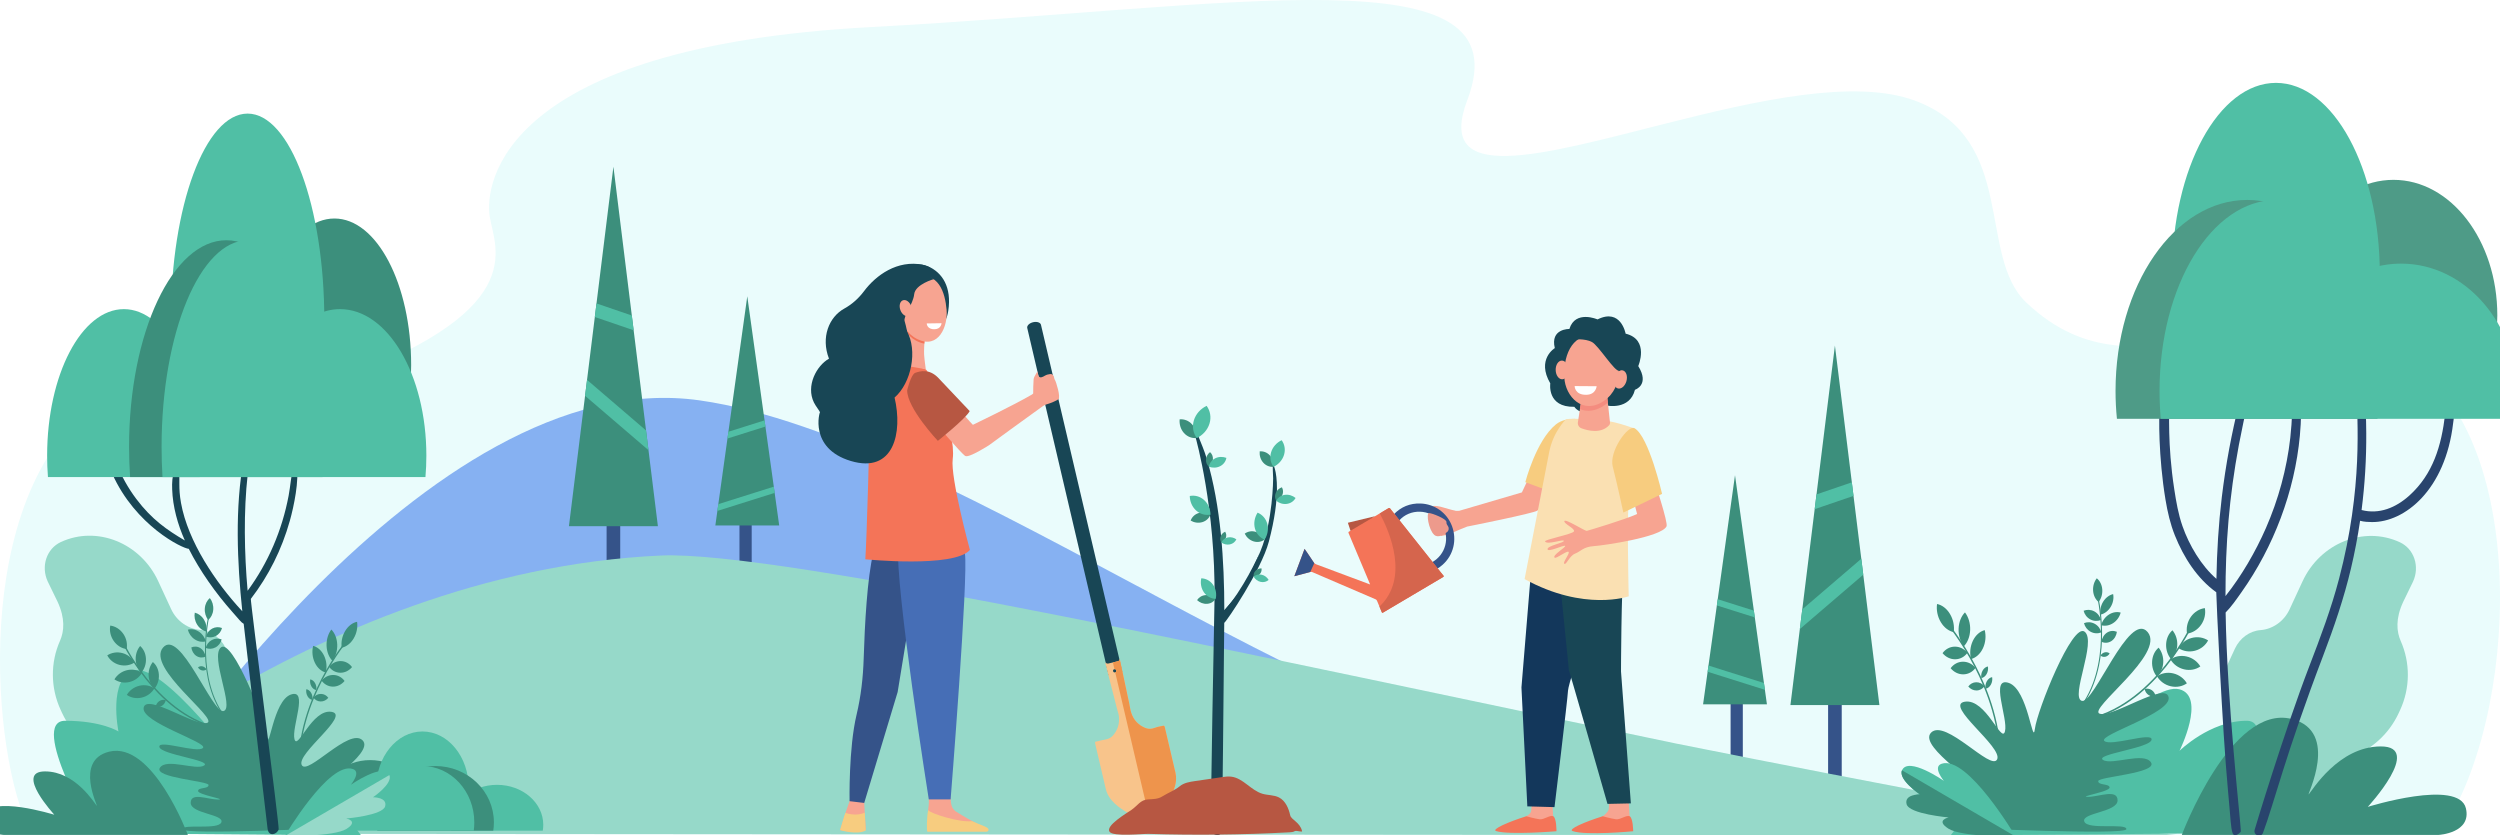 <?xml version="1.0" encoding="UTF-8" standalone="no"?>
<svg xmlns:dc="http://purl.org/dc/elements/1.1/" xmlns:cc="http://creativecommons.org/ns#" xmlns:rdf="http://www.w3.org/1999/02/22-rdf-syntax-ns#" xmlns:svg="http://www.w3.org/2000/svg" xmlns="http://www.w3.org/2000/svg" xmlns:sodipodi="http://sodipodi.sourceforge.net/DTD/sodipodi-0.dtd" xmlns:inkscape="http://www.inkscape.org/namespaces/inkscape" width="3139.059" height="1049.025" viewBox="0 0 3139.059 1049.025" version="1.1" xml:space="preserve" style="clip-rule:evenodd;fill-rule:evenodd;stroke-linejoin:round;stroke-miterlimit:2" id="svg342" sodipodi:docname="workinprogress.svg" inkscape:version="1.0.2-2 (e86c870879, 2021-01-15)"><defs id="defs346"></defs>
    <g id="g340" transform="translate(-191.982,-851.305)">
        <rect x="0" y="0" width="3533" height="2000" style="fill:#ffffff;fill-rule:nonzero" id="rect2"></rect>
        <path d="m 3253.61,1900.33 c 102.59,-142.61 118.6,-508.91 -46.79,-601.92 -85.65,-48.17 -163.37,-35.79 -236.57,-23.41 -82.06,13.89 -158.44,27.78 -233.9,-43.72 -62.27,-58.98 -10.82,-205.38 -139.52,-253.465 -76.19,-28.468 -200.74,0.16 -314.01,28.785 -155.47,39.3 -289.69,78.6 -248.4,-29.786 71.39,-187.347 -285.86,-116.329 -749.03,-91.519 -463.172,24.811 -485.028,196.595 -478.539,237.665 6.49,41.08 54.089,121.35 -209.811,212.52 -263.897,91.17 -167.386,-56.75 -141.43,14.39 22.608,61.95 32.236,-144.6 -153.791,15.69 -154.877,133.46 -114.003,464.93 -69.014,532.91 z" style="fill:#eafcfc;fill-rule:nonzero" id="path4"></path>
        <path d="m 297.777,1369.13 v -4.95 h 5.641 c -0.528,0.46 -1.065,0.92 -1.599,1.38 -1.361,1.18 -2.711,2.37 -4.042,3.57 z" style="fill:#e2eefc;fill-rule:nonzero" id="path6"></path>
        <path d="M 2267.04,1844.95 C 1881.32,1803.49 1398.27,1401 1070.7,1354.05 725.279,1304.55 370.229,1855.88 370.229,1855.88 l 1896.811,-4.83 z" style="fill:#86b1f2;fill-rule:nonzero" id="path8"></path>
        <rect x="953.645" y="1428.54" width="17.109" height="189.66" style="fill:#355389;fill-rule:nonzero" id="rect10"></rect>
        <path d="m 962.2,1060.61 -55.851,451.36 h 111.701 z" style="fill:#3c8f7c;fill-rule:nonzero" id="path12"></path>
        <path d="m 926.605,1348.27 79.635,68.29 -3.06,-24.75 -74.1,-63.54 z" style="fill:#50bfa5;fill-rule:nonzero" id="path14"></path>
        <path d="m 938.848,1249.33 48.766,16.68 -2.292,-18.53 -44.367,-15.17 z" style="fill:#50bfa5;fill-rule:nonzero" id="path16"></path>
        <rect x="1120.48" y="1477.51" width="15.34" height="142.56" style="fill:#355389;fill-rule:nonzero" id="rect18"></rect>
        <path d="m 1130.28,1223.34 -40.09,287.76 h 80.18 z" style="fill:#3c8f7c;fill-rule:nonzero" id="path20"></path>
        <path d="m 1092.73,1492.84 71.94,-22.68 -1.09,-7.8 -69.66,21.96 z" style="fill:#50bfa5;fill-rule:nonzero" id="path22"></path>
        <path d="m 1105.4,1401.93 47.67,-15.03 -1.09,-7.8 -45.4,14.31 z" style="fill:#50bfa5;fill-rule:nonzero" id="path24"></path>
        <path d="m 3209.4,1607.19 12.39,-25.47 c 8.83,-19.07 1.43,-41.26 -16.52,-49.57 -45.23,-20.94 -99.92,1.04 -122.16,49.09 l -16.26,35.12 c -7.13,15.39 -21.48,24.97 -36.57,26.13 -13.71,1.05 -26,10.14 -32.04,23.21 l -8.58,18.51 c -9.28,20.05 -9.08,42.87 -0.17,62.23 5.21,11.33 5.5,25.15 -0.35,37.79 l -12.14,26.22 c -13.41,28.99 -2.17,62.73 25.12,75.36 l 15.57,7.21 c 27.29,12.63 60.29,-0.63 73.71,-29.62 12.47,-38.69 33.11,-54.8 51.22,-61.08 26.64,-9.24 48.98,-29.22 61.21,-55.65 l 1.72,-3.7 c 12.91,-27.89 12.88,-59.61 0.86,-86.73 -5.31,-11.98 -6.69,-28.15 2.99,-49.05 z" style="fill:#96d9c9;fill-rule:nonzero" id="path26"></path>
        <path d="m 264.303,1606.92 -12.394,-25.48 c -8.826,-19.07 -1.43,-41.26 16.518,-49.57 45.229,-20.93 99.925,1.04 122.165,49.09 l 16.26,35.13 c 7.124,15.38 21.481,24.96 36.57,26.12 13.703,1.05 25.992,10.14 32.041,23.21 l 8.573,18.52 c 9.28,20.05 9.086,42.86 0.175,62.23 -5.211,11.32 -5.505,25.14 0.345,37.78 l 12.137,26.22 c 13.419,28.99 2.175,62.73 -25.114,75.36 l -15.57,7.21 c -27.289,12.63 -60.29,-0.63 -73.709,-29.62 -12.47,-38.69 -33.109,-54.79 -51.224,-61.08 -26.638,-9.23 -48.981,-29.22 -61.212,-55.65 l -1.716,-3.7 c -12.909,-27.89 -12.883,-59.6 -0.856,-86.73 5.31,-11.98 6.683,-28.15 -2.989,-49.04 z" style="fill:#96d9c9;fill-rule:nonzero" id="path28"></path>
        <rect x="2487.39" y="1653.15" width="17.11" height="189.66" style="fill:#355389;fill-rule:nonzero" id="rect30"></rect>
        <path d="m 2495.95,1285.22 55.85,451.36 h -111.7 z" style="fill:#3c8f7c;fill-rule:nonzero" id="path32"></path>
        <path d="m 2531.54,1572.88 -79.64,68.29 3.06,-24.75 74.11,-63.54 z" style="fill:#50bfa5;fill-rule:nonzero" id="path34"></path>
        <path d="m 2519.3,1473.94 -48.77,16.68 2.29,-18.53 44.37,-15.17 z" style="fill:#50bfa5;fill-rule:nonzero" id="path36"></path>
        <rect x="2364.95" y="1702.12" width="15.34" height="142.56" style="fill:#355389;fill-rule:nonzero" id="rect38"></rect>
        <path d="m 2370.49,1447.95 40.09,287.76 h -80.18 z" style="fill:#3c8f7c;fill-rule:nonzero" id="path40"></path>
        <path d="m 2408.04,1717.45 -71.94,-22.68 1.09,-7.8 69.66,21.96 z" style="fill:#50bfa5;fill-rule:nonzero" id="path42"></path>
        <path d="m 2395.37,1626.54 -47.67,-15.03 1.09,-7.8 45.4,14.31 z" style="fill:#50bfa5;fill-rule:nonzero" id="path44"></path>
        <path d="m 232.428,1898.02 c 0,0 344.766,-328.97 789.312,-349.17 149.27,-6.79 760.52,129.26 1275.25,236.15 21.64,4.49 561.09,112.05 634.54,115.3 z" style="fill:#96d9c9;fill-rule:nonzero" id="path46"></path>
        <path d="m 2641.19,1900.3 c 0,0 90.06,-119.63 146.74,-137.98 56.68,-18.35 3.26,54.52 3.26,54.52 0,0 100.55,-109.94 137.44,-100.03 33.82,9.09 0,77.23 0,77.23 0,0 38.09,-37.73 84.29,-37.73 46.2,0 -35.71,141.3 -35.71,141.3 z" style="fill:#50bfa5;fill-rule:nonzero" id="path48"></path>
        <path d="m 2931.53,1899.63 c 0,0 61.57,-164.65 137.82,-145.61 61.78,15.43 17.85,98.27 21.62,94.51 3.77,-3.77 36.91,-60 90.53,-60 53.62,0 -16.46,75.89 -16.46,75.89 0,0 114.24,-35.68 123.18,1.79 7.43,31.09 -34.09,33.42 -34.09,33.42 z" style="fill:#3c8f7c;fill-rule:nonzero" id="path50"></path>
        <path d="m 645.52,1900.3 c 0,0 -90.066,-119.63 -146.744,-137.98 -56.677,-18.35 -3.259,54.52 -3.259,54.52 0,0 -97.853,-133.5 -134.75,-123.59 -33.822,9.08 -20.048,76.51 -20.048,76.51 0,0 -20.736,-13.45 -66.931,-13.45 -46.196,0 35.705,141.3 35.705,141.3 z" style="fill:#50bfa5;fill-rule:nonzero" id="path52"></path>
        <path d="m 427.858,1899.63 c 0,0 -44.183,-118.16 -98.901,-104.5 -44.343,11.08 -12.816,70.53 -15.519,67.83 -2.704,-2.71 -26.487,-43.06 -64.967,-43.06 -38.481,0 11.811,54.46 11.811,54.46 0,0 -81.986,-25.6 -88.406,1.28 -5.328,22.32 24.47,23.99 24.47,23.99 z" style="fill:#3c8f7c;fill-rule:nonzero" id="path54"></path>
        <path d="m 714.194,1863.23 c 0.404,-2.39 0.614,-4.83 0.614,-7.32 0,-27.73 -25.99,-50.21 -58.05,-50.21 -32.059,0 -58.049,22.48 -58.049,50.21 0,2.49 0.21,4.93 0.614,7.32 z" style="fill:#3c8f7c;fill-rule:nonzero" id="path56"></path>
        <path d="m 779.89,1850.89 c 0.403,-3.37 0.613,-6.82 0.613,-10.32 0,-39.11 -25.989,-70.81 -58.048,-70.81 -32.06,0 -58.05,31.7 -58.05,70.81 0,3.5 0.21,6.95 0.614,10.32 z" style="fill:#50bfa5;fill-rule:nonzero" id="path58"></path>
        <path d="m 758.636,1894.28 c -0.404,-2.39 -0.614,-4.83 -0.614,-7.32 0,-27.73 25.99,-50.21 58.05,-50.21 32.059,0 58.049,22.48 58.049,50.21 0,2.49 -0.21,4.93 -0.614,7.32 z" style="fill:#50bfa5;fill-rule:nonzero" id="path60"></path>
        <path d="m 665.732,1894.28 c -0.511,-3.37 -0.777,-6.81 -0.777,-10.32 0,-39.11 32.946,-70.81 73.588,-70.81 40.643,0 73.589,31.7 73.589,70.81 0,3.51 -0.266,6.95 -0.778,10.32 z" style="fill:#3c8f7c;fill-rule:nonzero" id="path62"></path>
        <path d="m 722.235,1813.15 c -20.313,0 -38.459,10.06 -50.435,25.83 -6.098,-1.45 -12.578,-2.23 -19.295,-2.23 -36.062,0 -65.297,22.48 -65.297,50.21 0,2.49 0.236,4.93 0.69,7.32 h 198.944 c 0.454,-3.37 0.69,-6.81 0.69,-10.32 0,-39.11 -29.234,-70.81 -65.297,-70.81 z" style="fill:#50bfa5;fill-rule:nonzero" id="path64"></path>
        <path d="m 470.597,1745.13 c -17.088,-26.69 -20.277,-58.93 -19.942,-81.28 0.362,-24.25 4.839,-42.42 4.884,-42.6 l -1.236,-0.43 c -0.045,0.18 -4.558,18.47 -4.927,42.89 -0.341,22.57 2.884,55.14 20.183,82.17 z" style="fill:#3c8f7c;fill-rule:nonzero" id="path66"></path>
        <path d="m 459.747,1616.82 c -0.42,5.49 -2.851,10.09 -6.349,12.92 -2.99,-3.83 -4.668,-9.06 -4.248,-14.55 0.42,-5.49 2.85,-10.09 6.349,-12.92 2.99,3.82 4.668,9.06 4.248,14.55 z" style="fill:#3c8f7c;fill-rule:nonzero" id="path68"></path>
        <path d="m 448.198,1629.49 c 2.898,4.75 3.797,10.16 2.868,14.85 -4.439,-1.06 -8.735,-4.16 -11.633,-8.91 -2.899,-4.75 -3.798,-10.16 -2.87,-14.86 4.439,1.06 8.736,4.17 11.635,8.92 z" style="fill:#3c8f7c;fill-rule:nonzero" id="path70"></path>
        <path d="m 441.655,1644.4 c 4.501,2.93 7.552,7.45 8.725,12.22 -4.277,1.21 -9.294,0.48 -13.796,-2.45 -4.501,-2.93 -7.552,-7.45 -8.726,-12.22 4.279,-1.21 9.295,-0.48 13.797,2.45 z" style="fill:#3c8f7c;fill-rule:nonzero" id="path72"></path>
        <path d="m 443.672,1665.16 c 3.564,2.33 5.773,6.31 6.375,10.71 -3.713,1.58 -7.892,1.39 -11.455,-0.94 -3.564,-2.33 -5.773,-6.31 -6.375,-10.71 3.713,-1.58 7.892,-1.39 11.455,0.94 z" style="fill:#3c8f7c;fill-rule:nonzero" id="path74"></path>
        <path d="m 458.399,1640.56 c 4.006,-2.14 8.49,-2.26 12.329,-0.71 -1.014,4.14 -3.71,7.86 -7.717,10 -4.006,2.14 -8.49,2.26 -12.328,0.71 1.013,-4.14 3.71,-7.86 7.716,-10 z" style="fill:#3c8f7c;fill-rule:nonzero" id="path76"></path>
        <path d="m 457.955,1654.9 c 4.007,-2.14 8.491,-2.26 12.329,-0.71 -1.014,4.14 -3.71,7.86 -7.717,10 -4.005,2.14 -8.49,2.26 -12.328,0.71 1.014,-4.14 3.71,-7.86 7.716,-10 z" style="fill:#3c8f7c;fill-rule:nonzero" id="path78"></path>
        <path d="m 446.251,1687.97 c 2.119,0.5 3.876,1.93 4.937,3.79 -1.505,1.26 -3.545,1.8 -5.663,1.31 -2.118,-0.5 -3.876,-1.93 -4.936,-3.79 1.505,-1.26 3.544,-1.8 5.662,-1.31 z" style="fill:#3c8f7c;fill-rule:nonzero" id="path80"></path>
        <path d="m 463.551,1764 c -39.107,-9.35 -68.933,-38.28 -87.067,-60.9 -19.687,-24.56 -30.234,-47.19 -30.338,-47.42 l -1.592,0.82 c 0.105,0.23 10.726,23.03 30.539,47.75 18.309,22.85 48.445,52.07 88.036,61.54 z" style="fill:#3c8f7c;fill-rule:nonzero" id="path82"></path>
        <path d="m 346.675,1647.01 c 4.118,5.89 5.499,12.94 4.346,19.29 -6.141,-0.78 -12.14,-4.31 -16.258,-10.21 -4.118,-5.89 -5.5,-12.94 -4.346,-19.3 6.141,0.79 12.14,4.32 16.258,10.22 z" style="fill:#3c8f7c;fill-rule:nonzero" id="path84"></path>
        <path d="m 345.63,1671.31 c 6.817,1.81 12.183,6.3 15.137,11.92 -5.301,3.43 -12.153,4.67 -18.97,2.87 -6.817,-1.81 -12.182,-6.3 -15.136,-11.91 5.301,-3.44 12.153,-4.68 18.969,-2.88 z" style="fill:#3c8f7c;fill-rule:nonzero" id="path86"></path>
        <path d="m 351.429,1692.8 c 6.911,-1.63 13.69,-0.21 18.8,3.36 -3.26,5.54 -8.867,9.88 -15.778,11.51 -6.91,1.63 -13.689,0.2 -18.799,-3.36 3.259,-5.54 8.867,-9.88 15.777,-11.51 z" style="fill:#3c8f7c;fill-rule:nonzero" id="path88"></path>
        <path d="m 367.01,1712.33 c 6.91,-1.62 13.689,-0.2 18.799,3.37 -3.26,5.53 -8.867,9.88 -15.778,11.5 -6.91,1.63 -13.689,0.21 -18.799,-3.36 3.26,-5.54 8.867,-9.88 15.778,-11.51 z" style="fill:#3c8f7c;fill-rule:nonzero" id="path90"></path>
        <path d="m 362.351,1679.86 c -0.349,-6.65 1.837,-12.91 5.57,-17.41 4.156,3.54 6.965,9.19 7.313,15.84 0.349,6.65 -1.837,12.91 -5.57,17.41 -4.156,-3.54 -6.965,-9.19 -7.313,-15.84 z" style="fill:#3c8f7c;fill-rule:nonzero" id="path92"></path>
        <path d="m 378.599,1700.07 c -0.449,-6.64 1.641,-12.94 5.306,-17.51 4.209,3.46 7.103,9.06 7.552,15.7 0.449,6.64 -1.641,12.94 -5.306,17.51 -4.209,-3.47 -7.103,-9.06 -7.552,-15.7 z" style="fill:#3c8f7c;fill-rule:nonzero" id="path94"></path>
        <path d="m 392.03,1731.6 c 2.522,-1.64 5.457,-1.99 8.051,-1.21 -0.46,2.78 -2.045,5.38 -4.566,7.03 -2.522,1.65 -5.458,2 -8.052,1.21 0.46,-2.77 2.045,-5.38 4.567,-7.03 z" style="fill:#3c8f7c;fill-rule:nonzero" id="path96"></path>
        <path d="m 567.067,1819.23 1.691,-0.11 c -2.435,-44.73 13.984,-86.82 28.187,-114.25 15.414,-29.77 31.618,-49.18 31.78,-49.38 l -1.241,-1.27 c -0.163,0.19 -16.479,19.74 -31.988,49.68 -14.328,27.66 -30.89,70.13 -28.429,115.33 z" style="fill:#3c8f7c;fill-rule:nonzero" id="path98"></path>
        <path d="m 636.066,1652.93 c -3.861,6.5 -9.404,10.54 -15.032,11.65 -0.951,-6.77 0.426,-14.39 4.288,-20.9 3.861,-6.5 9.404,-10.54 15.032,-11.64 0.951,6.77 -0.427,14.39 -4.288,20.89 z" style="fill:#3c8f7c;fill-rule:nonzero" id="path100"></path>
        <path d="m 615.42,1660.72 c 0.276,7.86 -2.072,15.16 -6.006,20.33 -4.268,-4.34 -7.111,-11.11 -7.387,-18.97 -0.276,-7.85 2.073,-15.16 6.007,-20.33 4.268,4.34 7.111,11.12 7.386,18.97 z" style="fill:#3c8f7c;fill-rule:nonzero" id="path102"></path>
        <path d="m 598.94,1674.7 c 3.18,6.7 3.767,14.37 2.119,21.07 -5.497,-1.41 -10.608,-5.74 -13.787,-12.44 -3.179,-6.7 -3.766,-14.37 -2.119,-21.07 5.498,1.41 10.609,5.74 13.787,12.44 z" style="fill:#3c8f7c;fill-rule:nonzero" id="path104"></path>
        <path d="m 587.619,1709.06 c 1.523,2.69 1.987,5.89 1.487,8.75 -2.344,-0.4 -4.608,-2.03 -6.13,-4.73 -1.523,-2.7 -1.987,-5.89 -1.487,-8.75 2.344,0.4 4.608,2.03 6.13,4.73 z" style="fill:#3c8f7c;fill-rule:nonzero" id="path106"></path>
        <path d="m 582.734,1721.39 c 1.522,2.7 1.987,5.9 1.487,8.76 -2.344,-0.4 -4.608,-2.04 -6.13,-4.73 -1.523,-2.7 -1.987,-5.9 -1.487,-8.76 2.343,0.4 4.608,2.04 6.13,4.73 z" style="fill:#3c8f7c;fill-rule:nonzero" id="path108"></path>
        <path d="m 619.883,1681.38 c 5.768,0.09 10.814,3 14.114,7.53 -3.686,4.43 -8.977,7.2 -14.745,7.11 -5.768,-0.08 -10.814,-3 -14.113,-7.53 3.685,-4.43 8.976,-7.19 14.744,-7.11 z" style="fill:#3c8f7c;fill-rule:nonzero" id="path110"></path>
        <path d="m 610.52,1698.82 c 5.768,0.08 10.814,3 14.113,7.53 -3.686,4.43 -8.977,7.19 -14.744,7.11 -5.768,-0.09 -10.815,-3 -14.114,-7.53 3.686,-4.43 8.977,-7.2 14.745,-7.11 z" style="fill:#3c8f7c;fill-rule:nonzero" id="path112"></path>
        <path d="m 595.023,1722.58 c 3.754,0.06 7.039,1.95 9.187,4.9 -2.399,2.89 -5.843,4.68 -9.597,4.63 -3.754,-0.06 -7.039,-1.95 -9.186,-4.9 2.399,-2.89 5.843,-4.68 9.596,-4.63 z" style="fill:#3c8f7c;fill-rule:nonzero" id="path114"></path>
        <path d="m 421.239,1892.58 c 0,-7.45 44.965,1.34 48.706,-8.81 3.741,-10.14 -38.511,-10.73 -38.511,-24.45 0,-13.72 21.532,-4.1 34.158,-4.1 12.626,0 -24.928,-5.87 -24.928,-10.73 0,-4.86 13.176,-2.31 13.176,-7.47 0,-5.16 -69.192,-9.05 -61.094,-21.67 8.098,-12.62 45.296,3.68 55.51,-2.85 10.214,-6.54 -54.566,-13.66 -56.169,-23.37 -1.603,-9.71 47.732,8.32 54.718,1.34 6.987,-6.99 -78.012,-32.1 -74.451,-50.55 3.562,-18.45 64.425,23.63 79.641,19.1 15.216,-4.53 -76.727,-69.31 -55.36,-94.54 21.367,-25.24 62.158,83.53 76.079,79.65 13.921,-3.89 -17.433,-68.74 -3.213,-80.02 14.221,-11.28 55.038,91.31 57.615,112.37 2.577,21.07 7.757,-45.31 30.095,-53.08 22.338,-7.76 0.647,41.13 4.532,56.02 3.885,14.89 22.013,-38.2 46.456,-34.32 24.444,3.89 -44.19,52.45 -37.391,66.69 6.798,14.25 59.796,-47.55 76.403,-30.95 16.607,16.61 -63.835,62.7 -59.436,75.32 4.4,12.61 52.662,-9.01 66.558,4.89 13.897,13.9 -51.846,22.72 -60.563,22.72 -8.717,0 -42.032,10.96 -9.495,8.81 32.537,-2.16 -163.036,7.44 -163.036,0 z" style="fill:#3c8f7c;fill-rule:nonzero" id="path116"></path>
        <path d="m 549.41,1901.18 c 0,0 54.149,2.9 69.913,-7.03 15.765,-9.92 3.323,-17.65 3.323,-17.65 0,0 50.071,-1.09 49.945,-12.95 -0.125,-11.86 -12.262,-11.18 -12.262,-11.18 0,0 25.273,-17.18 20.559,-27.88 -7.243,-16.45 -48.408,12.19 -48.408,12.19 0,0 13.495,-16.02 2.591,-19.77 -29.932,-10.28 -85.661,84.27 -85.661,84.27 z" style="fill:#50bfa5;fill-rule:nonzero" id="path118"></path>
        <path d="m 680.888,1824.49 c 4.714,10.7 -20.559,27.88 -20.559,27.88 0,0 18.241,-0.24 15.28,11.3 -2.949,11.49 -48.811,15.37 -48.811,15.37 0,0 16.012,3.13 0.247,13.06 -15.765,9.92 -77.635,9.08 -77.635,9.08 z" style="fill:#96d9c9;fill-rule:nonzero" id="path120"></path>
        <path d="m 2808.37,1732.41 c 18.53,-28.97 21.99,-63.95 21.63,-88.19 -0.39,-26.32 -5.25,-46.02 -5.3,-46.22 l 1.34,-0.47 c 0.05,0.2 4.95,20.05 5.35,46.54 0.37,24.48 -3.13,59.82 -21.9,89.14 z" style="fill:#3c8f7c;fill-rule:nonzero" id="path122"></path>
        <path d="m 2820.14,1593.19 c 0.45,5.95 3.09,10.95 6.89,14.02 3.24,-4.15 5.06,-9.83 4.6,-15.79 -0.45,-5.95 -3.09,-10.95 -6.88,-14.01 -3.25,4.14 -5.07,9.82 -4.61,15.78 z" style="fill:#3c8f7c;fill-rule:nonzero" id="path124"></path>
        <path d="m 2832.67,1606.94 c -3.15,5.15 -4.12,11.02 -3.12,16.11 4.82,-1.15 9.48,-4.52 12.63,-9.67 3.14,-5.16 4.12,-11.02 3.11,-16.12 -4.82,1.15 -9.48,4.52 -12.62,9.68 z" style="fill:#3c8f7c;fill-rule:nonzero" id="path126"></path>
        <path d="m 2839.77,1623.11 c -4.89,3.18 -8.2,8.09 -9.47,13.26 4.64,1.32 10.08,0.53 14.97,-2.65 4.88,-3.18 8.19,-8.09 9.47,-13.26 -4.65,-1.32 -10.09,-0.53 -14.97,2.65 z" style="fill:#3c8f7c;fill-rule:nonzero" id="path128"></path>
        <path d="m 2837.58,1645.64 c -3.87,2.53 -6.27,6.84 -6.92,11.62 4.03,1.71 8.56,1.5 12.43,-1.02 3.87,-2.53 6.26,-6.84 6.92,-11.62 -4.03,-1.71 -8.57,-1.5 -12.43,1.02 z" style="fill:#3c8f7c;fill-rule:nonzero" id="path130"></path>
        <path d="m 2821.6,1618.95 c -4.35,-2.32 -9.21,-2.45 -13.38,-0.78 1.1,4.5 4.03,8.53 8.38,10.86 4.34,2.32 9.21,2.45 13.37,0.77 -1.1,-4.49 -4.02,-8.53 -8.37,-10.85 z" style="fill:#3c8f7c;fill-rule:nonzero" id="path132"></path>
        <path d="m 2822.08,1634.51 c -4.35,-2.33 -9.21,-2.46 -13.38,-0.78 1.1,4.5 4.03,8.53 8.38,10.85 4.34,2.33 9.21,2.46 13.37,0.78 -1.1,-4.49 -4.02,-8.53 -8.37,-10.85 z" style="fill:#3c8f7c;fill-rule:nonzero" id="path134"></path>
        <path d="m 2834.78,1670.39 c -2.3,0.54 -4.21,2.09 -5.36,4.11 1.64,1.37 3.85,1.95 6.15,1.42 2.3,-0.54 4.2,-2.09 5.35,-4.11 -1.63,-1.37 -3.84,-1.96 -6.14,-1.42 z" style="fill:#3c8f7c;fill-rule:nonzero" id="path136"></path>
        <path d="m 2816.01,1752.88 c 42.43,-10.15 74.79,-41.53 94.46,-66.08 21.36,-26.64 32.81,-51.2 32.92,-51.44 l 1.73,0.88 c -0.12,0.25 -11.64,24.99 -33.14,51.81 -19.86,24.79 -52.56,56.49 -95.51,66.77 z" style="fill:#3c8f7c;fill-rule:nonzero" id="path138"></path>
        <path d="m 2942.82,1625.94 c -4.47,6.4 -5.97,14.05 -4.72,20.94 6.66,-0.85 13.17,-4.68 17.64,-11.08 4.47,-6.4 5.97,-14.04 4.72,-20.94 -6.67,0.86 -13.17,4.68 -17.64,11.08 z" style="fill:#3c8f7c;fill-rule:nonzero" id="path140"></path>
        <path d="m 2943.95,1652.32 c -7.4,1.96 -13.22,6.82 -16.42,12.92 5.75,3.72 13.18,5.08 20.58,3.11 7.4,-1.96 13.22,-6.82 16.42,-12.92 -5.75,-3.72 -13.18,-5.07 -20.58,-3.11 z" style="fill:#3c8f7c;fill-rule:nonzero" id="path142"></path>
        <path d="m 2937.66,1675.63 c -7.5,-1.77 -14.85,-0.23 -20.4,3.64 3.54,6.01 9.62,10.72 17.12,12.49 7.5,1.77 14.85,0.22 20.4,-3.65 -3.54,-6.01 -9.62,-10.72 -17.12,-12.48 z" style="fill:#3c8f7c;fill-rule:nonzero" id="path144"></path>
        <path d="m 2920.75,1696.82 c -7.49,-1.77 -14.85,-0.22 -20.39,3.65 3.53,6.01 9.62,10.72 17.12,12.49 7.49,1.76 14.85,0.22 20.39,-3.65 -3.53,-6.01 -9.62,-10.72 -17.12,-12.49 z" style="fill:#3c8f7c;fill-rule:nonzero" id="path146"></path>
        <path d="m 2925.81,1661.59 c 0.38,-7.21 -1.99,-14 -6.04,-18.89 -4.51,3.84 -7.56,9.97 -7.94,17.18 -0.38,7.22 1.99,14.01 6.05,18.9 4.5,-3.85 7.55,-9.98 7.93,-17.19 z" style="fill:#3c8f7c;fill-rule:nonzero" id="path148"></path>
        <path d="m 2908.18,1683.51 c 0.49,-7.2 -1.78,-14.03 -5.76,-19 -4.56,3.76 -7.7,9.84 -8.19,17.04 -0.49,7.2 1.78,14.04 5.76,19 4.56,-3.76 7.7,-9.83 8.19,-17.04 z" style="fill:#3c8f7c;fill-rule:nonzero" id="path150"></path>
        <path d="m 2893.61,1717.73 c -2.74,-1.79 -5.92,-2.17 -8.74,-1.32 0.5,3.02 2.22,5.84 4.96,7.63 2.73,1.79 5.92,2.16 8.73,1.32 -0.5,-3.02 -2.22,-5.84 -4.95,-7.63 z" style="fill:#3c8f7c;fill-rule:nonzero" id="path152"></path>
        <path d="m 2703.7,1812.81 -1.84,-0.13 c 2.64,-48.53 -15.17,-94.19 -30.58,-123.95 -16.72,-32.3 -34.3,-53.37 -34.48,-53.58 l 1.35,-1.38 c 0.17,0.21 17.88,21.41 34.7,53.9 15.55,30.01 33.52,76.09 30.85,125.14 z" style="fill:#3c8f7c;fill-rule:nonzero" id="path154"></path>
        <path d="m 2628.83,1632.37 c 4.19,7.06 10.21,11.44 16.31,12.64 1.04,-7.35 -0.46,-15.61 -4.65,-22.67 -4.19,-7.06 -10.2,-11.44 -16.31,-12.64 -1.03,7.35 0.47,15.62 4.65,22.67 z" style="fill:#3c8f7c;fill-rule:nonzero" id="path156"></path>
        <path d="m 2651.23,1640.82 c -0.29,8.53 2.25,16.45 6.52,22.06 4.63,-4.71 7.72,-12.06 8.02,-20.58 0.3,-8.52 -2.25,-16.45 -6.52,-22.06 -4.63,4.71 -7.72,12.06 -8.02,20.58 z" style="fill:#3c8f7c;fill-rule:nonzero" id="path158"></path>
        <path d="m 2669.12,1655.99 c -3.45,7.27 -4.09,15.59 -2.3,22.86 5.96,-1.53 11.51,-6.23 14.95,-13.5 3.45,-7.27 4.09,-15.59 2.3,-22.86 -5.96,1.54 -11.51,6.23 -14.95,13.5 z" style="fill:#3c8f7c;fill-rule:nonzero" id="path160"></path>
        <path d="m 2681.4,1693.27 c -1.65,2.92 -2.16,6.39 -1.61,9.5 2.54,-0.44 5,-2.21 6.65,-5.14 1.65,-2.92 2.15,-6.39 1.61,-9.5 -2.54,0.44 -5,2.21 -6.65,5.14 z" style="fill:#3c8f7c;fill-rule:nonzero" id="path162"></path>
        <path d="m 2686.7,1706.65 c -1.65,2.93 -2.16,6.39 -1.61,9.5 2.54,-0.44 4.99,-2.21 6.65,-5.13 1.65,-2.93 2.15,-6.4 1.61,-9.5 -2.54,0.43 -5,2.21 -6.65,5.13 z" style="fill:#3c8f7c;fill-rule:nonzero" id="path164"></path>
        <path d="m 2646.39,1663.24 c -6.26,0.09 -11.73,3.25 -15.31,8.17 4,4.81 9.74,7.8 16,7.71 6.26,-0.09 11.73,-3.25 15.31,-8.17 -4,-4.81 -9.74,-7.8 -16,-7.71 z" style="fill:#3c8f7c;fill-rule:nonzero" id="path166"></path>
        <path d="m 2656.55,1682.16 c -6.26,0.09 -11.73,3.25 -15.31,8.17 4,4.81 9.74,7.8 16,7.71 6.25,-0.09 11.73,-3.25 15.31,-8.17 -4,-4.81 -9.74,-7.8 -16,-7.71 z" style="fill:#3c8f7c;fill-rule:nonzero" id="path168"></path>
        <path d="m 2673.37,1707.94 c -4.08,0.06 -7.64,2.12 -9.97,5.32 2.6,3.13 6.34,5.08 10.41,5.02 4.07,-0.06 7.64,-2.12 9.97,-5.32 -2.61,-3.13 -6.34,-5.08 -10.41,-5.02 z" style="fill:#3c8f7c;fill-rule:nonzero" id="path170"></path>
        <path d="m 2861.92,1892.38 c 0,-8.08 -48.79,1.46 -52.85,-9.55 -4.06,-11.01 41.79,-11.64 41.79,-26.53 0,-14.89 -23.37,-4.45 -37.07,-4.45 -13.69,0 27.05,-6.37 27.05,-11.64 0,-5.27 -14.3,-2.51 -14.3,-8.11 0,-5.59 75.08,-9.81 66.29,-23.51 -8.79,-13.69 -49.14,3.99 -60.23,-3.09 -11.08,-7.09 59.21,-14.82 60.95,-25.36 1.74,-10.53 -51.79,9.03 -59.37,1.45 -7.58,-7.58 84.64,-34.82 80.78,-54.84 -3.87,-20.02 -69.9,25.64 -86.41,20.73 -16.51,-4.92 83.24,-75.2 60.06,-102.58 -23.18,-27.39 -67.44,90.63 -82.54,86.42 -15.11,-4.22 18.91,-74.58 3.48,-86.82 -15.42,-12.23 -59.71,99.07 -62.51,121.92 -2.79,22.86 -8.41,-49.16 -32.65,-57.59 -24.24,-8.42 -0.7,44.62 -4.92,60.78 -4.21,16.15 -23.88,-41.45 -50.4,-37.24 -26.52,4.22 47.94,56.91 40.57,72.36 -7.38,15.46 -64.88,-51.59 -82.9,-33.58 -18.02,18.02 69.26,68.03 64.49,81.71 -4.77,13.69 -57.14,-9.76 -72.21,5.31 -15.08,15.08 56.25,24.66 65.7,24.66 9.46,0 45.61,11.89 10.31,9.55 -35.31,-2.34 176.89,8.08 176.89,0 z" style="fill:#3c8f7c;fill-rule:nonzero" id="path172"></path>
        <path d="m 2722.85,1901.71 c 0,0 -58.75,3.15 -75.85,-7.62 -17.1,-10.77 -3.6,-19.15 -3.6,-19.15 0,0 -54.33,-1.18 -54.19,-14.05 0.13,-12.87 13.3,-12.13 13.3,-12.13 0,0 -27.42,-18.64 -22.31,-30.25 7.86,-17.85 52.53,13.23 52.53,13.23 0,0 -14.65,-17.39 -2.81,-21.45 32.47,-11.16 92.93,91.42 92.93,91.42 z" style="fill:#50bfa5;fill-rule:nonzero" id="path174"></path>
        <path d="m 2580.2,1818.51 c -5.11,11.61 22.31,30.25 22.31,30.25 0,0 -19.79,-0.26 -16.58,12.25 3.2,12.47 52.96,16.68 52.96,16.68 0,0 -17.37,3.4 -0.27,14.17 17.11,10.77 84.23,9.85 84.23,9.85 z" style="fill:#3c8f7c;fill-rule:nonzero" id="path176"></path>
        <path d="m 327.742,1428.74 c 0.088,-2.93 4.129,-5.2 6.273,-2.6 2.135,2.58 2.045,0.84 4.126,6.44 5.973,16.07 14.753,31.61 24.972,45.2 19.58,26.03 38.964,39.17 60.971,52.18 -9.068,-20.43 -15.142,-42.24 -15.916,-64.24 -0.281,-8.02 -0.127,-16.33 3.303,-23.69 0.957,-2.06 4.638,-1.63 5.011,0.66 1.849,11.35 -0.872,19.91 2.802,40.23 8.768,48.48 43.471,99.9 76.947,135.91 -6.419,-60.96 -9.531,-130.24 1.95,-191.73 1.883,-10.09 4.877,-19.68 7.66,-29.53 0.655,-2.32 3.949,-1.32 3.543,0.98 -0.578,3.27 -6.048,45.59 -6.378,48.5 -5.306,46.83 -4.246,98.71 -0.116,146.02 25.967,-35.17 43.349,-76.3 51.476,-119.25 2.403,-12.69 3.044,-25.8 6.412,-38.26 0.464,-1.72 3.3,-1.9 3.653,0 3.459,18.67 -3.468,51.69 -8.516,69.63 -10.23,36.37 -26.598,68.96 -48.976,98.08 -0.87,1.13 35.938,285.65 34.948,289.26 -1.668,6.07 -12.254,10.34 -13.896,-0.44 -0.669,-4.39 -20.893,-177.4 -30.019,-257.53 -3.449,-1.9 -5.667,-5.28 -14.537,-15.25 -20.531,-23.08 -40.832,-51.8 -54.401,-78.88 -8.142,-0.46 -66.941,-29.07 -96.108,-94.22 -0.841,-1.87 -4.628,-10.69 -5.17,-12.66 -0.464,-1.68 -0.065,-3.14 -0.014,-4.81 z" style="fill:#184655;fill-rule:nonzero" id="path178"></path>
        <path d="m 516.578,1336.49 c -0.669,-8.76 -1.018,-17.71 -1.018,-26.82 0,-101.63 43.134,-184.01 96.342,-184.01 53.207,0 96.341,82.38 96.341,184.01 0,9.11 -0.349,18.06 -1.018,26.82 z" style="fill:#3c8f7c;fill-rule:nonzero" id="path180"></path>
        <path d="m 407.547,1291.27 c -0.67,-12.35 -1.018,-24.98 -1.018,-37.83 0,-143.32 43.133,-259.508 96.341,-259.508 53.208,0 96.341,116.188 96.341,259.508 0,12.85 -0.349,25.48 -1.019,37.83 z" style="fill:#50bfa5;fill-rule:nonzero" id="path182"></path>
        <path d="m 442.821,1450.29 c 0.67,-8.76 1.019,-17.72 1.019,-26.83 0,-101.62 -43.133,-184.01 -96.341,-184.01 -53.207,0 -96.341,82.39 -96.341,184.01 0,9.11 0.348,18.07 1.018,26.83 z" style="fill:#50bfa5;fill-rule:nonzero" id="path184"></path>
        <path d="m 597.008,1450.29 c 0.849,-12.35 1.291,-24.98 1.291,-37.83 0,-143.32 -54.68,-259.51 -122.131,-259.51 -67.451,0 -122.131,116.19 -122.131,259.51 0,12.85 0.442,25.48 1.291,37.83 z" style="fill:#3c8f7c;fill-rule:nonzero" id="path186"></path>
        <path d="m 503.234,1152.95 c 33.712,0 63.828,36.86 83.704,94.67 10.121,-5.31 20.875,-8.17 32.022,-8.17 59.852,0 108.371,82.39 108.371,184.01 0,9.11 -0.392,18.07 -1.145,26.83 H 396.009 c -0.753,-12.35 -1.145,-24.98 -1.145,-37.83 0,-143.32 48.519,-259.51 108.37,-259.51 z" style="fill:#50bfa5;fill-rule:nonzero" id="path188"></path>
        <path d="m 1593.58,1701.17 c -4.76,1.12 -9.16,-0.33 -9.84,-3.24 l -101.92,-434.77 c -0.68,-2.9 2.63,-6.16 7.38,-7.28 4.76,-1.11 9.17,0.34 9.85,3.24 l 101.91,434.78 c 0.68,2.9 -2.63,6.15 -7.38,7.27 z" style="fill:#184655;fill-rule:nonzero" id="path190"></path>
        <path d="m 1593.62,1693.17 c -0.37,-1.33 -1.25,-1.89 -2.48,-1.58 -1.19,0.3 -1.84,1.18 -1.5,2.46 0.33,1.24 1.22,1.79 2.47,1.53 1.31,-0.28 1.66,-1.25 1.51,-2.41 z m -26.75,89.66 c 4.28,-1 8.37,-2.21 12.55,-2.87 3.86,-0.61 7.16,-2 9.76,-4.87 6.2,-6.88 8.66,-15.04 7.74,-24.16 -0.27,-2.76 -1.29,-5.44 -1.99,-8.15 -4.61,-17.98 -9.22,-35.96 -13.83,-53.95 -0.37,-1.41 -0.75,-2.83 -1.06,-4.26 -0.11,-0.5 -0.03,-1.04 0.18,-1.68 0.9,1.9 2.44,1.77 3.91,1.44 3.68,-0.82 7.35,-1.69 11,-2.66 1.21,-0.32 2.82,-0.71 2.36,-2.59 0.16,-0.01 0.67,0.51 0.76,0.96 2.99,13.9 5.93,27.82 8.9,41.73 0.86,4.06 1.76,8.11 2.62,12.18 0.9,4.23 1.35,8.61 2.73,12.68 3.07,9.02 9.14,15.46 18.13,18.89 3.73,1.42 7.39,1.14 11.21,-0.32 3.57,-1.35 7.44,-1.92 11.19,-2.74 0.32,-0.08 0.96,0.42 1.13,0.79 0.35,0.77 0.5,1.63 0.69,2.46 4.37,18.61 8.74,37.22 13.1,55.83 1.42,6.04 0.85,12 -0.88,17.89 -2.9,9.83 -8.24,18.33 -14.5,26.31 -2.63,3.35 -5.41,6.62 -8.36,9.7 -5.19,5.43 -11.51,6.94 -18.58,4.36 -10.72,-3.91 -20.89,-8.93 -29.89,-16.05 -5.81,-4.59 -10.77,-9.92 -13.7,-16.86 -0.57,-1.35 -1.09,-2.73 -1.42,-4.15 -4.47,-18.96 -8.91,-37.93 -13.33,-56.9 -0.23,-0.99 -0.29,-2.02 -0.42,-3.01 z" style="fill:#f8c48b;fill-rule:nonzero" id="path192"></path>
        <path d="m 1654.85,1765.71 c -0.19,-0.83 -0.34,-1.69 -0.69,-2.46 -0.17,-0.37 -0.81,-0.86 -1.13,-0.79 -3.75,0.82 -7.62,1.39 -11.19,2.74 -3.82,1.46 -7.48,1.74 -11.21,0.32 -8.99,-3.43 -15.06,-9.87 -18.13,-18.89 -1.38,-4.07 -1.83,-8.45 -2.73,-12.68 -0.86,-4.07 -1.76,-8.12 -2.62,-12.18 -2.97,-13.91 -5.91,-27.83 -8.9,-41.73 -0.09,-0.45 -0.6,-0.97 -0.76,-0.96 0.46,1.88 -1.15,2.27 -2.36,2.59 -1.92,0.51 -3.85,0.99 -5.78,1.45 l 1.98,8.46 c 1.12,-0.2 1.94,0.34 2.29,1.59 0.14,1.11 -0.19,2.03 -1.37,2.35 l 43.39,185.1 c 3.11,-0.74 5.98,-2.47 8.57,-5.18 2.95,-3.08 5.73,-6.35 8.36,-9.7 6.26,-7.98 11.6,-16.48 14.5,-26.31 1.73,-5.89 2.3,-11.85 0.88,-17.89 -4.36,-18.61 -8.73,-37.22 -13.1,-55.83 z" style="fill:#ee944c;fill-rule:nonzero" id="path194"></path>
        <path d="m 1386.15,1859.82 c -1.29,-9.26 -1.69,-23.48 -1.56,-39.9 l -28.81,6.47 c 3.37,23.24 2.4,34.87 2.4,34.87 l -0.81,7.34 -0.02,21.7 h 70.94 c 0,0 -15.05,-6.75 -36.12,-20.08 -1.55,-0.99 -5.14,-4.13 -6.02,-10.4 z" style="fill:#f7a491;fill-rule:nonzero" id="path196"></path>
        <path d="m 1276.71,1852.57 9.42,-27.02 h -24.68 c -1.29,17.34 -1.77,29.05 -1.77,29.05 l -6.27,17.76 -6.38,21.11 c 0,0 21,5.41 32.02,-0.68 l -1.23,-21.01 z" style="fill:#f7a491;fill-rule:nonzero" id="path198"></path>
        <path d="m 1277.82,1871.7 c -9.69,4.31 -20.12,1.71 -24.32,0.33 l -1.39,3.76 -5.34,17.81 c 0,0 21.26,6.57 32.28,0.49 z" style="fill:#f7cc7f;fill-rule:nonzero" id="path200"></path>
        <path d="m 1356.62,1895.68 h 73.75 c 2.73,-0.24 3.39,-2.47 2.45,-3.85 -1.95,-2.82 -10.56,-4.9 -20.23,-9.41 -16.96,1.79 -52.55,-9.92 -55.23,-13.86 -1.55,7.88 -2.26,26.79 -0.74,27.12 z" style="fill:#f7cc7f;fill-rule:nonzero" id="path202"></path>
        <path d="m 1358.19,1480.65 -39.09,239.56 -41.99,139.28 -18.38,-2.21 c 0,0 -1.3,-66.31 8.75,-108.45 5.5,-23.07 8.22,-46.7 8.95,-70.41 1.3,-42.39 4.47,-102.27 12.18,-133.15 10.72,-42.93 22.79,-65.65 22.79,-65.65 z" style="fill:#355389;fill-rule:nonzero" id="path204"></path>
        <path d="m 1319.71,1534.7 c -4.25,51.21 38.48,320.35 38.48,320.35 h 27.42 c 0,0 22.52,-281.37 17.93,-308.76 -4.6,-27.39 -18.27,-72.01 -18.27,-72.01 l -61.47,4.8 c 0,0 -2.94,41.72 -4.09,55.62 z" style="fill:#466eb6;fill-rule:nonzero" id="path206"></path>
        <path d="m 1347.94,1242.46 c 0,6.19 -2.31,11.2 -5.16,11.2 -2.85,0 -5.17,-5.01 -5.17,-11.2 0,-6.19 2.32,-11.2 5.17,-11.2 2.85,0 5.16,5.01 5.16,11.2 z" style="fill:#f7a491;fill-rule:nonzero" id="path208"></path>
        <path d="m 1354.45,1315.11 c -42.38,-17.1 -63.85,-11.44 -71.2,-7.71 l 0.36,64.54 c 1.2,5.41 -3.6,163.15 -5.1,181.62 0,0 111.44,11.21 131.31,-11.77 0,0 -24.65,-90.66 -21.59,-114.01 4.79,-36.57 -30.14,-111.2 -33.78,-112.67 z" style="fill:#f47458;fill-rule:nonzero" id="path210"></path>
        <path d="m 1392.44,1360.5 c 0,0 18.51,22.11 21.12,24.23 0,0 52.42,-25.2 74.03,-37.97 0.24,-0.19 0.49,-0.37 0.73,-0.57 0.4,-0.33 1,-0.56 0.97,-1.21 -0.16,-2.94 0.2,-13.01 0.53,-17.34 0.09,-1.19 0.44,-2.34 1.03,-3.38 1.29,-2.32 3.7,-6.65 3.7,-6.65 l 1.21,5.15 c 0.37,1.6 2,2.65 3.61,2.33 h 0.03 c 1.64,-0.32 3.08,-1.18 4.56,-2.06 1.94,-1.16 4.33,-1.79 6.6,-2.06 2.21,-0.27 3.95,0.99 4.67,3.28 0.44,1.4 0.54,3.04 1.35,4.17 1.42,1.94 7.38,21.41 4.45,24.14 -1.46,1.37 -10.18,5.17 -13.8,6.09 -2.63,0.66 -5.04,1.92 -6.95,3.45 -0.42,0.34 -0.87,0.63 -1.34,0.91 l 0.01,0.01 c -15.07,10.64 -65.1,47.28 -65.1,47.28 0,0 -24.97,16.11 -29.76,13.57 -4.79,-2.54 -39.56,-43.7 -39.56,-43.7 z" style="fill:#f7a491;fill-rule:nonzero" id="path212"></path>
        <path d="m 1328.07,1267.13 c 0,0 0.99,23.81 -1.15,32.84 -2.14,9.02 -4.99,9.71 13.37,12.45 7.21,1.08 14.16,2.69 14.16,2.69 0,0 -1.88,-13.25 -2.16,-18.85 -0.47,-9.22 2.12,-37.67 2.12,-37.67 z" style="fill:#f7a491;fill-rule:nonzero" id="path214"></path>
        <path d="m 1342.05,1278.98 c 3.78,2.04 7.31,3.25 10.56,3.75 0.62,-11.25 1.8,-24.14 1.8,-24.14 l -25.13,8.15 c 2.92,4.87 7.06,9.15 12.77,12.24 z" style="fill:#f47458;fill-rule:nonzero" id="path216"></path>
        <path d="m 1331.05,1341.34 c -0.18,22.5 38.52,63.51 38.52,63.51 0,0 34.95,-27.75 39.99,-37.36 0,0 -37.5,-39.81 -39.9,-42.2 -10.9,-10.83 -21.65,-8.32 -28.47,-5.85 -5.47,1.98 -10.14,21.9 -10.14,21.9 z" style="fill:#b75742;fill-rule:nonzero" id="path218"></path>
        <path d="m 1315.21,1350.52 c 21.21,-18.51 29.21,-59.32 15.37,-83.64 9.61,-12.5 15.77,-10.27 13.63,-25.83 -4.23,-30.68 38.48,-49.16 6.58,-57.32 -32.24,-6.47 -59.05,13.34 -73.79,33.01 -6.65,8.86 -14.92,16.53 -24.74,21.91 -19.47,10.68 -29.74,36.3 -19.4,63.01 -15.59,8.75 -29.21,34.05 -18.89,55.05 2.48,5.04 7.48,10.94 7.64,12.38 -0.3,-1.78 -14.53,45.06 38.61,61.02 54.22,16.27 65.39,-35.78 54.99,-79.59 z" style="fill:#184655;fill-rule:nonzero" id="path220"></path>
        <path d="m 1299.7,1215.96 c -6.28,25.89 27.7,44.69 54.6,45.38 17.49,0.44 25.52,-1.35 28.35,-19.78 4.58,-29.88 -7.73,-48.1 -24.98,-55.64 -22.26,-9.73 -52.79,8.69 -57.97,30.04 z" style="fill:#184655;fill-rule:nonzero" id="path222"></path>
        <path d="m 1339.21,1198.55 c 0,0 -11.83,3.98 -18.13,15.92 -6.3,11.94 -3.17,50.19 23.06,62.8 26.23,12.61 38.29,-16.03 36.38,-37.16 -1.9,-21.14 -9.5,-48.79 -41.31,-41.56 z" style="fill:#f7a491;fill-rule:nonzero" id="path224"></path>
        <path d="m 1355.6,1257.42 18.61,-0.29 c 0,0 -0.32,7.21 -8.5,7.57 -9.98,0.45 -10.11,-7.28 -10.11,-7.28 z" style="fill:#ffffff;fill-rule:nonzero" id="path226"></path>
        <path d="m 1311.76,1243.41 c -3.88,-19.76 -2.36,-34.74 11.68,-41.97 14.04,-7.23 26.04,-14.4 38.61,-1.41 l 2.84,1.6 c 0,0 -23.71,6.56 -25.04,19.15 -1.32,12.59 -13.92,27.56 -11.98,33.75 1.94,6.18 4.18,18.52 4.18,18.52 l -5.2,-4.27 c 0,0 -11.21,-5.61 -15.09,-25.37 z" style="fill:#184655;fill-rule:nonzero" id="path228"></path>
        <path d="m 1336.2,1235.85 c 1.96,5.45 0.48,10.93 -3.31,12.23 -3.78,1.31 -8.44,-2.06 -10.4,-7.52 -1.96,-5.46 -0.48,-10.94 3.31,-12.24 3.78,-1.3 8.44,2.07 10.4,7.53 z" style="fill:#f7a491;fill-rule:nonzero" id="path230"></path>
        <path d="m 1773.06,1546.99 c 0,0 -21.07,46.63 -43.79,70.56 v 7.15 l 34.11,-49.76 z" style="fill:#184655;fill-rule:nonzero" id="path232"></path>
        <path d="m 1795.35,1465.41 c 0.17,-23.85 -5.21,-32.82 -5.29,-31.42 -0.19,3.33 0.26,9.63 0.51,18.03 0,1.03 -0.22,53.3 -15.9,91.25 -0.08,0.19 -0.17,0.4 -0.25,0.59 -0.16,0.38 -0.32,0.74 -0.48,1.11 -0.32,0.73 -0.63,1.44 -0.93,2.15 -0.69,1.53 -1.24,2.78 -1.68,3.84 -17.2,39.13 -22.86,44.38 -42.06,66.59 -0.02,-61.3 -4.21,-130.53 -22.1,-190.47 -2.93,-9.83 -6.92,-19.05 -10.72,-28.56 -0.89,-2.24 -4.07,-0.9 -3.42,1.35 0.92,3.2 25.12,89 23.96,203.32 -0.02,1.43 -5.71,287.86 -4.34,291.34 2.3,5.86 13.27,8.99 13.77,-1.9 0.2,-4.44 2.12,-178.61 2.77,-259.26 3.15,-2 46.6,-66.42 55.96,-101.86 7.68,-29.05 10.09,-50.64 10.2,-66.05 l 0.01,-0.04 z" style="fill:#184655;fill-rule:nonzero" id="path234"></path>
        <path d="m 1688.78,1384.12 c 4.21,4.69 6.01,11.01 5.44,17.18 -5.67,0.49 -11.41,-1.6 -15.62,-6.3 -4.2,-4.69 -6,-11.01 -5.43,-17.18 5.66,-0.49 11.41,1.61 15.61,6.3 z" style="fill:#3c8f7c;fill-rule:nonzero" id="path236"></path>
        <path d="m 1710.65,1383.19 c -2.48,8.1 -8.49,14.55 -15.99,18.18 -4.49,-6.17 -6.07,-14.23 -3.6,-22.32 2.48,-8.1 8.49,-14.55 15.99,-18.18 4.49,6.17 6.07,14.23 3.6,22.32 z" style="fill:#50bfa5;fill-rule:nonzero" id="path238"></path>
        <path d="m 1786.57,1423.25 c 3.48,3.87 4.96,9.09 4.49,14.19 -4.68,0.4 -9.42,-1.33 -12.9,-5.21 -3.47,-3.87 -4.95,-9.09 -4.48,-14.19 4.68,-0.4 9.42,1.33 12.89,5.21 z" style="fill:#3c8f7c;fill-rule:nonzero" id="path240"></path>
        <path d="m 1804.23,1422.48 c -2.05,6.69 -7.02,12.02 -13.21,15.02 -3.71,-5.1 -5.01,-11.76 -2.97,-18.44 2.05,-6.69 7.01,-12.02 13.2,-15.02 3.72,5.1 5.02,11.76 2.98,18.44 z" style="fill:#50bfa5;fill-rule:nonzero" id="path242"></path>
        <path d="m 1768.6,1519.06 c 4.99,1.48 8.98,5.15 11.25,9.74 -3.77,2.8 -8.72,3.8 -13.71,2.32 -4.99,-1.49 -8.99,-5.15 -11.25,-9.74 3.77,-2.8 8.72,-3.81 13.71,-2.32 z" style="fill:#3c8f7c;fill-rule:nonzero" id="path244"></path>
        <path d="m 1783.24,1509.17 c 1.76,6.76 0.31,13.9 -3.39,19.7 -5.83,-2.4 -10.43,-7.39 -12.19,-14.15 -1.75,-6.77 -0.31,-13.91 3.39,-19.71 5.83,2.4 10.43,7.39 12.19,14.16 z" style="fill:#50bfa5;fill-rule:nonzero" id="path246"></path>
        <path d="m 1705.88,1598.51 c 4.69,-0.33 9.23,1.5 12.6,4.65 -2.3,3.56 -6.16,5.98 -10.84,6.31 -4.68,0.34 -9.22,-1.49 -12.6,-4.65 2.3,-3.55 6.16,-5.98 10.84,-6.31 z" style="fill:#3c8f7c;fill-rule:nonzero" id="path248"></path>
        <path d="m 1715.1,1585.51 c 3.63,5.15 4.69,11.64 3.4,17.71 -5.69,-0.17 -11.15,-2.92 -14.78,-8.08 -3.64,-5.15 -4.69,-11.64 -3.41,-17.71 5.69,0.17 11.16,2.93 14.79,8.08 z" style="fill:#50bfa5;fill-rule:nonzero" id="path250"></path>
        <path d="m 1697.12,1495.47 c 4.98,-1.52 10.33,-0.67 14.76,1.9 -1.6,4.42 -5.17,7.99 -10.15,9.51 -4.98,1.52 -10.33,0.67 -14.76,-1.91 1.6,-4.41 5.17,-7.98 10.15,-9.5 z" style="fill:#3c8f7c;fill-rule:nonzero" id="path252"></path>
        <path d="m 1703.86,1479.13 c 5.2,4.67 7.94,11.42 8.06,18.3 -6.19,1.22 -12.77,-0.4 -17.98,-5.07 -5.2,-4.67 -7.95,-11.41 -8.06,-18.29 6.19,-1.22 12.77,0.39 17.98,5.06 z" style="fill:#50bfa5;fill-rule:nonzero" id="path254"></path>
        <path d="m 1802.09,1472.94 c -1.44,3.37 -4.33,5.88 -7.72,7.1 -1.66,-2.86 -1.97,-6.41 -0.54,-9.79 1.44,-3.38 4.33,-5.88 7.73,-7.11 1.66,2.87 1.97,6.42 0.53,9.8 z" style="fill:#3c8f7c;fill-rule:nonzero" id="path256"></path>
        <path d="m 1807.85,1483.98 c -4.88,0.7 -9.77,-0.88 -13.53,-3.94 2.14,-3.9 6.01,-6.72 10.89,-7.41 4.88,-0.69 9.77,0.89 13.54,3.94 -2.15,3.9 -6.01,6.72 -10.9,7.41 z" style="fill:#50bfa5;fill-rule:nonzero" id="path258"></path>
        <path d="m 1714.94,1428.09 c -0.29,3.66 -2.23,6.96 -5.06,9.2 -2.48,-2.19 -3.91,-5.45 -3.62,-9.11 0.28,-3.66 2.22,-6.96 5.05,-9.2 2.49,2.19 3.91,5.45 3.63,9.11 z" style="fill:#3c8f7c;fill-rule:nonzero" id="path260"></path>
        <path d="m 1723.92,1436.72 c -4.4,2.22 -9.54,2.28 -14.09,0.58 0.8,-4.38 3.56,-8.28 7.96,-10.5 4.41,-2.21 9.55,-2.27 14.09,-0.57 -0.79,4.37 -3.55,8.28 -7.96,10.49 z" style="fill:#50bfa5;fill-rule:nonzero" id="path262"></path>
        <path d="m 1773.7,1572.28 c -1.98,2.09 -4.78,3.14 -7.61,3.11 -0.43,-2.55 0.31,-5.24 2.28,-7.33 1.98,-2.08 4.78,-3.13 7.61,-3.11 0.43,2.56 -0.31,5.25 -2.28,7.33 z" style="fill:#3c8f7c;fill-rule:nonzero" id="path264"></path>
        <path d="m 1774.92,1581.96 c -3.77,-0.82 -6.93,-3.31 -8.86,-6.58 2.64,-2.28 6.24,-3.3 10.01,-2.47 3.77,0.82 6.93,3.31 8.86,6.58 -2.64,2.27 -6.24,3.29 -10.01,2.47 z" style="fill:#50bfa5;fill-rule:nonzero" id="path266"></path>
        <path d="m 1731.21,1526.54 c -0.94,2.71 -3.07,4.82 -5.66,5.95 -1.44,-2.15 -1.87,-4.9 -0.92,-7.61 0.94,-2.72 3.07,-4.83 5.66,-5.96 1.44,2.15 1.87,4.91 0.92,7.62 z" style="fill:#3c8f7c;fill-rule:nonzero" id="path268"></path>
        <path d="m 1736.29,1534.86 c -3.77,0.8 -7.67,-0.18 -10.77,-2.37 1.47,-3.15 4.33,-5.56 8.11,-6.36 3.78,-0.79 7.68,0.19 10.78,2.38 -1.47,3.15 -4.34,5.56 -8.12,6.35 z" style="fill:#50bfa5;fill-rule:nonzero" id="path270"></path>
        <path d="m 1612.61,1868.28 c 7.76,-5.33 11.41,-12.76 20.8,-13.23 6.09,-0.31 12.55,-0.34 17.71,-3.59 7.07,-4.44 15.78,-7.69 22.24,-12.98 5.29,-4.32 12.42,-5.47 19.18,-6.46 11.05,-1.61 22.11,-3.23 33.16,-4.85 4.06,-0.59 8.17,-1.19 12.25,-0.69 14.93,1.81 24.74,17.26 39.18,21.49 6.82,2 14.39,1.39 20.72,4.6 8.19,4.15 12.19,13.58 14.18,22.55 1.23,5.49 12.29,8.66 14.8,19.56 0.96,2.14 -7.03,-1.01 -9.05,0.2 -2.01,1.21 -4.46,1.37 -6.81,1.49 -58.86,3.15 -117.85,3.8 -176.76,1.95 -7.11,-0.23 -44.37,3.88 -49.04,-2.64 -5.44,-7.57 21.61,-23.4 27.44,-27.4 z" style="fill:#b75742;fill-rule:nonzero" id="path272"></path>
        <path d="m 2019.73,1492.75 c 0,0 -13.88,-3.51 -16.18,-4.43 -2.3,-0.92 -11.33,-2.53 -12.06,-1.38 -0.74,1.15 5.47,6.13 5.93,6.29 0.46,0.15 10.27,3.83 10.65,3.83 0.39,0 11.66,-4.31 11.66,-4.31 z" style="fill:#f7a491;fill-rule:nonzero" id="path274"></path>
        <path d="m 2161.2,1385.26 c -3.46,18.4 -20.53,11.37 -24.19,12.02 l -34.11,72.3 -78.76,23.12 -19.35,0.21 c 0.96,0.72 -13.5,-0.1 -19.15,3.02 0.33,0.94 1.94,2.15 2.36,3.07 4.46,8.72 10.98,15.64 13.25,25.23 3.57,-0.52 8.55,-1.39 13.22,-3.57 5.32,-2.49 19.76,-8.19 19.76,-8.19 0.02,0 83.49,-16.56 88.27,-20.1 4.19,-3.1 50,-87.89 38.7,-107.11 z" style="fill:#f7a491;fill-rule:nonzero" id="path276"></path>
        <path d="m 2140.78,1853.57 1.38,22.84 c 0.51,2.89 2.5,10.04 2.5,12.67 0,9.88 -46.92,-8.39 -36.41,-12.77 0.95,-0.39 5.94,-3.39 6.25,-6.76 0.49,-5.18 1.71,-15.66 1.71,-15.66 z" style="fill:#f7a491;fill-rule:nonzero" id="path278"></path>
        <path d="m 2108.37,1876.22 c 0,0 11.01,3.02 16.66,3.78 5.64,0.75 13.08,-5.61 17.07,-3.89 4.39,1.89 4.22,18.92 4.22,18.92 0,0 -59.08,4.85 -75.69,-0.17 -6.58,-1.98 15.22,-11.6 37.74,-18.64 z" style="fill:#f47458;fill-rule:nonzero" id="path280"></path>
        <path d="m 2218.37,1492.26 c 0,0 5.18,34.61 -1.3,49.8 -6.48,15.18 -55.59,164.15 -56.24,176.3 -0.65,12.14 -16.98,146.4 -16.98,146.4 l -34.12,-0.96 -7.38,-149.27 15.45,-187.6 15.01,-47.43 z" style="fill:#13375b;fill-rule:nonzero" id="path282"></path>
        <path d="m 2236.77,1853.57 1.38,22.84 c 0.51,2.89 2.5,10.04 2.5,12.67 0,9.88 -46.92,-8.39 -36.41,-12.77 0.96,-0.39 7.42,-5.63 7.73,-8.99 0.49,-5.19 0.23,-13.43 0.23,-13.43 z" style="fill:#f7a491;fill-rule:nonzero" id="path284"></path>
        <path d="m 2204.36,1876.22 c 0,0 11.02,3.02 16.66,3.78 5.64,0.75 13.08,-5.61 17.07,-3.89 4.4,1.89 4.57,18.92 4.57,18.92 0,0 -59.35,5.65 -76.04,-0.17 -6.48,-2.26 15.22,-11.6 37.74,-18.64 z" style="fill:#f47458;fill-rule:nonzero" id="path286"></path>
        <path d="m 2226.14,1494.08 c 0,0 7.96,38.44 4.72,67.59 -3.25,29.16 -3.5,132.71 -3.5,132.71 l 12.37,165.69 -29.35,0.64 c 0,0 -49.16,-171.99 -48.51,-167.73 0.65,4.25 -11.67,-116.61 -11.67,-116.61 l 55.85,-85.94 z" style="fill:#184655;fill-rule:nonzero" id="path288"></path>
        <path d="m 2107.21,1456.73 40.01,14.92 c 0,0 10.68,-33.2 14.87,-49.28 5.09,-19.5 9.99,-45.05 7.49,-45.13 -7,-0.2 -16.86,1.12 -24.06,7.02 -24.91,20.41 -38.31,72.47 -38.31,72.47 z" style="fill:#f7cc7f;fill-rule:nonzero" id="path290"></path>
        <path d="m 2137.26,1418.6 c -1.21,6.09 -30.97,159.81 -30.97,159.81 75.31,41.3 130.75,21.64 130.75,21.64 0,0 -2.86,-113.82 0.99,-129.6 2.55,-10.45 11.82,-79.25 5.08,-81.56 -8.64,-2.97 -21.71,-7.35 -32.61,-9.06 -9.31,-1.45 -45.64,-3.89 -52.26,-2.04 0,0 -15.91,15.19 -20.98,40.81 z" style="fill:#fae0b2;fill-rule:nonzero" id="path292"></path>
        <path d="m 2197.89,1252.36 c 0,0 -27.91,-12.23 -35.36,12 0,0 -24.31,-0.65 -18.29,24.03 0,0 -23.37,14.01 -5.68,44.32 0,0 -4.55,30.09 30.2,29.39 0,0 5.95,10.1 21.56,6.49 15.62,-3.61 19.33,-8.07 19.33,-8.07 0,0 28.62,6.11 35.22,-19.8 0,0 18.9,-6.02 4.15,-29.76 0,0 14.43,-33.28 -15.87,-40.71 0,0 -5.87,-32.49 -35.26,-17.89 z" style="fill:#184655;fill-rule:nonzero" id="path294"></path>
        <path d="m 2218.88,1325.59 c -1.74,6.25 0.29,12.27 4.51,13.44 4.23,1.17 9.06,-2.95 10.79,-9.2 1.73,-6.25 -0.29,-12.27 -4.52,-13.44 -4.22,-1.17 -9.05,2.95 -10.78,9.2 z" style="fill:#f7a491;fill-rule:nonzero" id="path296"></path>
        <path d="m 2145.33,1316.01 c 0.17,6.48 3.86,11.64 8.25,11.53 4.38,-0.12 7.79,-5.47 7.62,-11.96 -0.18,-6.48 -3.87,-11.64 -8.25,-11.53 -4.38,0.12 -7.8,5.47 -7.62,11.96 z" style="fill:#f7a491;fill-rule:nonzero" id="path298"></path>
        <path d="m 2177.16,1355.73 c 0.03,0.45 -2.55,17.02 -3.92,25.79 -0.52,3.26 1.35,6.43 4.46,7.58 8.29,3.07 24.44,7.01 34.61,-3.68 0.93,-0.97 1.37,-2.31 1.22,-3.65 l -4.21,-38.78 z" style="fill:#f7a491;fill-rule:nonzero" id="path300"></path>
        <path d="m 2175.8,1365 c 8.81,3.65 19.49,2.94 30.95,-4.96 1.45,-1 2.81,-2.06 4.08,-3.15 l -1.51,-13.9 -32.16,12.74 c 0.02,0.22 -0.58,4.21 -1.36,9.27 z" style="fill:#f48c7f;fill-rule:nonzero" id="path302"></path>
        <path d="m 2194.58,1272.31 c 0,0 13.48,2.51 22.21,14.8 8.72,12.3 15.77,49.18 -10.78,67.5 -26.54,18.33 -48.6,-5.38 -49.84,-29.25 -1.24,-23.87 7.09,-55.13 38.41,-53.05 z" style="fill:#f7a491;fill-rule:nonzero" id="path304"></path>
        <path d="m 2169.13,1336.06 27.63,0.2 c 0,0 -0.71,10.48 -12.87,10.75 -14.81,0.32 -14.76,-10.95 -14.76,-10.95 z" style="fill:#ffffff;fill-rule:nonzero" id="path306"></path>
        <path d="m 2167.57,1277.49 c 0,0 14.67,-1.38 23.24,3.22 8.57,4.59 28.75,37.93 34.47,36.17 5.71,-1.76 8.12,-22.74 5.88,-26.87 -2.23,-4.12 -12.27,-17.94 -13.36,-18.58 -1.09,-0.64 -13.41,-5.55 -15.73,-5.89 -2.32,-0.34 -20.47,0.52 -20.47,0.52 z" style="fill:#184655;fill-rule:nonzero" id="path308"></path>
        <path d="m 2156.25,1559.22 c -2.58,-1.57 6.65,-12.12 5.4,-14.81 -1.26,-2.69 -15.46,8.68 -17.57,7.15 -3.88,-2.84 14.79,-13.42 13.08,-14.84 -1.7,-1.42 -21.49,8.55 -22.06,4.18 -0.56,-4.37 21.6,-8.19 20.45,-10.53 -1.15,-2.33 -20.29,5.41 -23.55,0.89 -1.74,-2.41 34.4,-9.08 36.25,-12.7 1.86,-3.62 -12.98,-9.49 -12,-12.98 0.98,-3.48 25.98,12.8 28.2,12.29 2.22,-0.52 48.68,-14.42 63.12,-21.18 -1.83,-5.19 -8.16,-36.26 -9.99,-41.1 10.62,-0.73 16.99,-12.51 27.48,-13.85 5.3,16.68 21.67,66.04 19.47,70.49 -6.68,13.53 -78.63,23.95 -91.63,24.85 -13.01,0.91 -16.15,6.67 -23.22,9.38 -7.07,2.72 -10.86,14.33 -13.43,12.76 z" style="fill:#f7a491;fill-rule:nonzero" id="path310"></path>
        <path d="m 2278.91,1471.4 -48.61,23.5 c 0,0 -7.63,-35.7 -13.33,-57.77 -4.9,-18.97 19.32,-52.73 27.39,-48.11 18.05,10.34 34.55,82.38 34.55,82.38 z" style="fill:#f7cc7f;fill-rule:nonzero" id="path312"></path>
        <path d="m 1994.77,1566.51 -6.52,-8.2 2.15,-1.22 c 8.09,-4.58 13.84,-11.98 16.21,-20.84 2.34,-8.79 1.06,-17.98 -3.61,-25.88 -0.87,-1.48 -1.78,-2.81 -2.78,-4.07 -6.04,-7.65 -15.28,-12.21 -25.35,-12.49 -10.05,-0.29 -19.51,3.72 -25.96,10.98 l -1.67,1.88 -6.5,-8.19 1.29,-1.33 c 9.16,-9.47 20.41,-14.06 33.44,-13.64 17.86,0.56 33.42,11.66 39.63,28.27 6.53,17.43 1.91,36.53 -11.75,48.67 -2.1,1.86 -4.38,3.53 -6.99,5.1 z" style="fill:#355389;fill-rule:nonzero" id="path314"></path>
        <path d="m 2001.04,1569.91 -57.25,-72.1 c -0.08,-0.08 -0.17,-0.18 -0.26,-0.3 -0.12,-0.17 -0.25,-0.34 -0.39,-0.51 l -2.49,-3.13 c -0.47,-0.59 -0.93,-1.17 -1.39,-1.76 l -0.01,-0.01 c -0.46,-0.6 -0.92,-1.2 -1.37,-1.81 -0.87,-1.19 -1.52,-1.46 -2.89,-0.62 -5.94,3.62 -11.97,7.11 -17.95,10.68 -1.25,0.74 -2.56,1.27 -3.98,1.6 -8.76,2.03 -17.5,4.11 -26.26,6.12 -1.34,0.3 -1.65,0.67 -0.98,1.98 0.84,1.65 1.31,3.48 2.14,5.14 0.76,1.53 0.38,2.3 -1.1,3.05 -2.19,1.12 -2.1,1.21 -1.14,3.5 3.34,7.9 6.64,15.82 9.96,23.72 4.25,10.11 8.52,20.21 12.77,30.32 1.27,3.02 2.5,6.04 3.88,9.4 -1.57,-0.59 -2.79,-1.05 -4.01,-1.51 -21.31,-7.96 -42.61,-15.93 -63.92,-23.88 -1.25,-0.46 -2.13,-1.17 -2.86,-2.29 -2.68,-4.12 -5.45,-8.19 -8.2,-12.27 -1.02,-1.51 -2.08,-2.98 -3.32,-4.74 -4.32,11.53 -8.52,22.75 -12.85,34.33 6.96,-1.84 13.5,-3.54 20.03,-5.31 0.93,-0.25 1.71,-0.22 2.59,0.16 26.45,11.39 52.91,22.77 79.38,34.12 0.97,0.42 1.49,1.04 1.88,2 1.94,4.71 3.98,9.38 5.89,14.1 0.43,1.07 0.84,1.06 1.69,0.55 2.46,-1.5 4.95,-2.95 7.43,-4.42 22.53,-13.33 45.06,-26.67 67.6,-39.98 1.14,-0.67 1.58,-1.05 0.49,-2.32 -1.06,-1.24 -2.09,-2.52 -3.11,-3.81 z" style="fill:#f47458;fill-rule:nonzero" id="path316"></path>
        <path d="m 1884.42,1507.68 3.28,10.03 30.92,-18.29 z" style="fill:#b75742;fill-rule:nonzero" id="path318"></path>
        <path d="m 1842.24,1558.39 c -0.25,-0.26 -0.48,-0.56 -0.7,-0.89 -2.68,-4.12 -5.45,-8.19 -8.2,-12.27 -1.02,-1.51 -2.08,-2.98 -3.32,-4.74 -4.32,11.53 -8.52,22.75 -12.85,34.33 6.96,-1.84 13.5,-3.54 20.03,-5.31 z" style="fill:#355389;fill-rule:nonzero" id="path320"></path>
        <path d="m 1926.76,1619.45 c -0.03,-0.07 -0.06,-0.14 -0.09,-0.22 0.03,0.08 0.06,0.15 0.09,0.22 z m -0.18,-0.44 c -0.02,-0.05 -0.04,-0.1 -0.06,-0.15 0.02,0.05 0.04,0.1 0.06,0.15 z m -0.18,-0.44 c -0.01,-0.02 -0.02,-0.04 -0.03,-0.07 0.01,0.03 0.02,0.05 0.03,0.07 z m -1.09,-2.63 c -0.42,-1.01 -0.85,-2.01 -1.27,-3.02 0.42,1.01 0.85,2.01 1.27,3.02 z m -0.54,-120.17 c 2.74,-1.62 5.48,-3.24 8.21,-4.88 -2.73,1.64 -5.47,3.27 -8.21,4.88 z m 8.33,-4.96 c 0.12,-0.07 0.24,-0.14 0.36,-0.22 -0.12,0.08 -0.24,0.15 -0.36,0.22 z m 0.68,-0.41 c 0.05,-0.03 0.11,-0.06 0.17,-0.1 -0.06,0.04 -0.12,0.07 -0.17,0.1 z m 0.61,-0.37 c 0.04,-0.02 0.07,-0.04 0.11,-0.06 -0.04,0.02 -0.07,0.04 -0.11,0.06 z" style="fill:#c3a19d;fill-rule:nonzero" id="path322"></path>
        <path d="m 1927.77,1620.78 c -0.33,0 -0.58,-0.26 -0.83,-0.89 -0.06,-0.15 -0.12,-0.29 -0.18,-0.44 -0.03,-0.07 -0.06,-0.14 -0.09,-0.22 -0.03,-0.07 -0.06,-0.15 -0.09,-0.22 -0.02,-0.05 -0.04,-0.1 -0.06,-0.15 -0.04,-0.1 -0.08,-0.2 -0.12,-0.29 -0.01,-0.02 -0.02,-0.04 -0.03,-0.07 -0.35,-0.85 -0.7,-1.71 -1.06,-2.56 -0.42,-1.01 -0.85,-2.01 -1.27,-3.02 37.79,-35.61 13.02,-93.44 0.42,-116.96 0.1,-0.06 0.21,-0.13 0.31,-0.19 2.74,-1.61 5.48,-3.24 8.21,-4.88 0.04,-0.03 0.08,-0.05 0.12,-0.08 0.12,-0.07 0.24,-0.14 0.36,-0.22 0.11,-0.06 0.21,-0.12 0.32,-0.19 0.05,-0.03 0.11,-0.06 0.17,-0.1 0.15,-0.09 0.3,-0.18 0.44,-0.27 0.04,-0.02 0.07,-0.04 0.11,-0.06 0.16,-0.1 0.33,-0.2 0.49,-0.3 0.54,-0.33 0.96,-0.49 1.33,-0.49 0.58,0 1.03,0.38 1.56,1.11 0.45,0.61 0.91,1.21 1.37,1.81 l 0.01,0.01 c 0.46,0.59 0.92,1.17 1.39,1.76 l 2.49,3.13 c 0.14,0.17 0.27,0.34 0.39,0.51 0.09,0.12 0.18,0.22 0.26,0.3 l 57.25,72.1 c 1.02,1.29 2.05,2.57 3.11,3.81 0.44,0.51 0.63,0.87 0.63,1.17 0,0.45 -0.44,0.75 -1.12,1.15 -22.54,13.31 -45.07,26.65 -67.6,39.98 -2.48,1.47 -4.97,2.92 -7.43,4.42 -0.35,0.21 -0.63,0.34 -0.86,0.34 z" style="fill:#d5654d;fill-rule:nonzero" id="path324"></path>
        <path d="m 2010.17,1512.15 c 1.5,2.34 1,5.44 -1.16,7.19 -4.05,3.3 -11.4,7.97 -16.26,3.47 -7.03,-6.48 -10.16,-27.11 -6.51,-27.24 3.64,-0.13 22.29,7.31 21.93,11.19 -0.21,2.25 0.91,3.69 2,5.39 z" style="fill:#ed9a8c;fill-rule:nonzero" id="path326"></path>
        <path d="m 3091.86,1687.14 c 13.79,-35.88 27.3,-71.77 37.1,-109.1 30.17,-114.86 22.89,-198.58 21.76,-238.84 -0.15,-5.31 8.39,-6.77 9.13,-1.28 2.57,18.89 3.14,38.08 3.26,57.15 0.21,32.21 -1.74,64.44 -5.87,96.63 22.13,5.76 43.06,-2.87 60.19,-18.37 29.52,-26.73 40.06,-62.35 44.7,-101.81 0.47,-4.03 0.62,-7.84 3.91,-10.17 0.72,-2.07 3.75,-2.71 4.5,0.38 4.67,4.81 2.41,14.46 1.69,20.67 -9.74,84.04 -60.83,124.78 -101.96,124.42 -4.51,-0.04 -9.99,-0.26 -14.89,-1.62 -2.97,20.1 -6.78,40.06 -11.44,59.81 -8.89,37.64 -21.36,73.95 -35.07,109.94 -46.9,123.03 -61.87,185.88 -75.19,221.49 -2.02,7.16 -12.61,4.16 -10.75,-3.08 0.66,-2.59 37.25,-123.8 68.93,-206.22 z" style="fill:#29446d;fill-rule:nonzero" id="path328"></path>
        <path d="m 2903.94,1363.68 c 0.44,-2.64 1.99,-4.4 2.57,-6.88 0.78,-3.27 6.12,-3.59 6.68,0 0.32,2.06 1.46,3.33 1.9,5.43 1.43,6.81 -2.03,45.08 7,103.67 2.4,15.57 5.05,31.06 10.23,45.92 8.39,24.03 23.66,49.92 42.65,66.29 0.61,-34.32 2.66,-68.59 6.78,-102.68 2.46,-20.41 5.57,-40.71 9.34,-60.89 1.84,-9.83 3.83,-19.63 5.97,-29.4 2.24,-10.24 4.35,-20.08 9.26,-29.35 1.51,-2.85 5.79,-1.53 5.8,1.63 0.01,9.1 -1.8,17.48 -3.7,26.32 -1.89,8.8 -3.66,17.63 -5.31,26.48 -12.2,65.6 -16.79,123.86 -16.74,189.54 20.12,-25.31 37.71,-55.62 50.75,-85.39 15.67,-35.79 26.22,-74.3 30.61,-113.38 1.23,-10.94 1.98,-21.93 2.21,-32.93 0.12,-5.7 0.24,-11.4 0.35,-17.1 0.06,-2.93 1.19,-11.77 6.13,-9.18 4.54,2.38 4.11,7.7 4.49,12.35 0.41,5.06 0.45,10.11 0.38,15.19 -0.12,9.73 -0.64,19.45 -1.54,29.14 -6.53,70.18 -33.01,139.56 -73.28,196.4 -6.14,8.67 -12.48,17.96 -19.93,25.52 1.71,112.33 18.76,262.1 19.05,273.44 0.07,2.51 0,1.86 -0.93,2.79 -3.64,3.65 -7.92,4.85 -9.29,0.93 -2.58,-7.4 -2.16,-14.34 -6.02,-55.32 -6.88,-73.07 -14.59,-240.48 -14.56,-247.27 -23.91,-17.18 -40.84,-43.6 -51.9,-71.2 -5.87,-14.64 -9.31,-29.71 -11.9,-45.31 -8.78,-53.05 -8.51,-106.08 -7.05,-114.76 z" style="fill:#29446d;fill-rule:nonzero" id="path330"></path>
        <path d="m 3068.29,1272.01 c -0.91,-8.09 -1.38,-16.37 -1.38,-24.8 0,-93.94 58.37,-170.09 130.38,-170.09 72.01,0 130.39,76.15 130.39,170.09 0,8.43 -0.47,16.71 -1.38,24.8 z" style="fill:#4e9b87;fill-rule:nonzero" id="path332"></path>
        <path d="m 2920.72,1230.21 c -0.9,-11.42 -1.38,-23.09 -1.38,-34.97 0,-132.48 58.38,-239.879 130.39,-239.879 72.01,0 130.39,107.399 130.39,239.879 0,11.88 -0.47,23.55 -1.38,34.97 z" style="fill:#50bfa5;fill-rule:nonzero" id="path334"></path>
        <path d="m 3177.14,1377.2 c 1.15,-11.42 1.74,-23.09 1.74,-34.97 0,-132.48 -74,-239.88 -165.29,-239.88 -91.29,0 -165.29,107.4 -165.29,239.88 0,11.88 0.6,23.55 1.75,34.97 z" style="fill:#4e9b87;fill-rule:nonzero" id="path336"></path>
        <path d="m 3050.22,1102.35 c 45.63,0 86.39,34.07 113.29,87.51 13.7,-4.91 28.25,-7.55 43.34,-7.55 81,0 146.66,76.15 146.66,170.09 0,8.42 -0.53,16.7 -1.55,24.8 h -446.85 c -1.02,-11.42 -1.55,-23.09 -1.55,-34.97 0,-132.48 65.66,-239.88 146.66,-239.88 z" style="fill:#50bfa5;fill-rule:nonzero" id="path338"></path>
    </g>
</svg>
